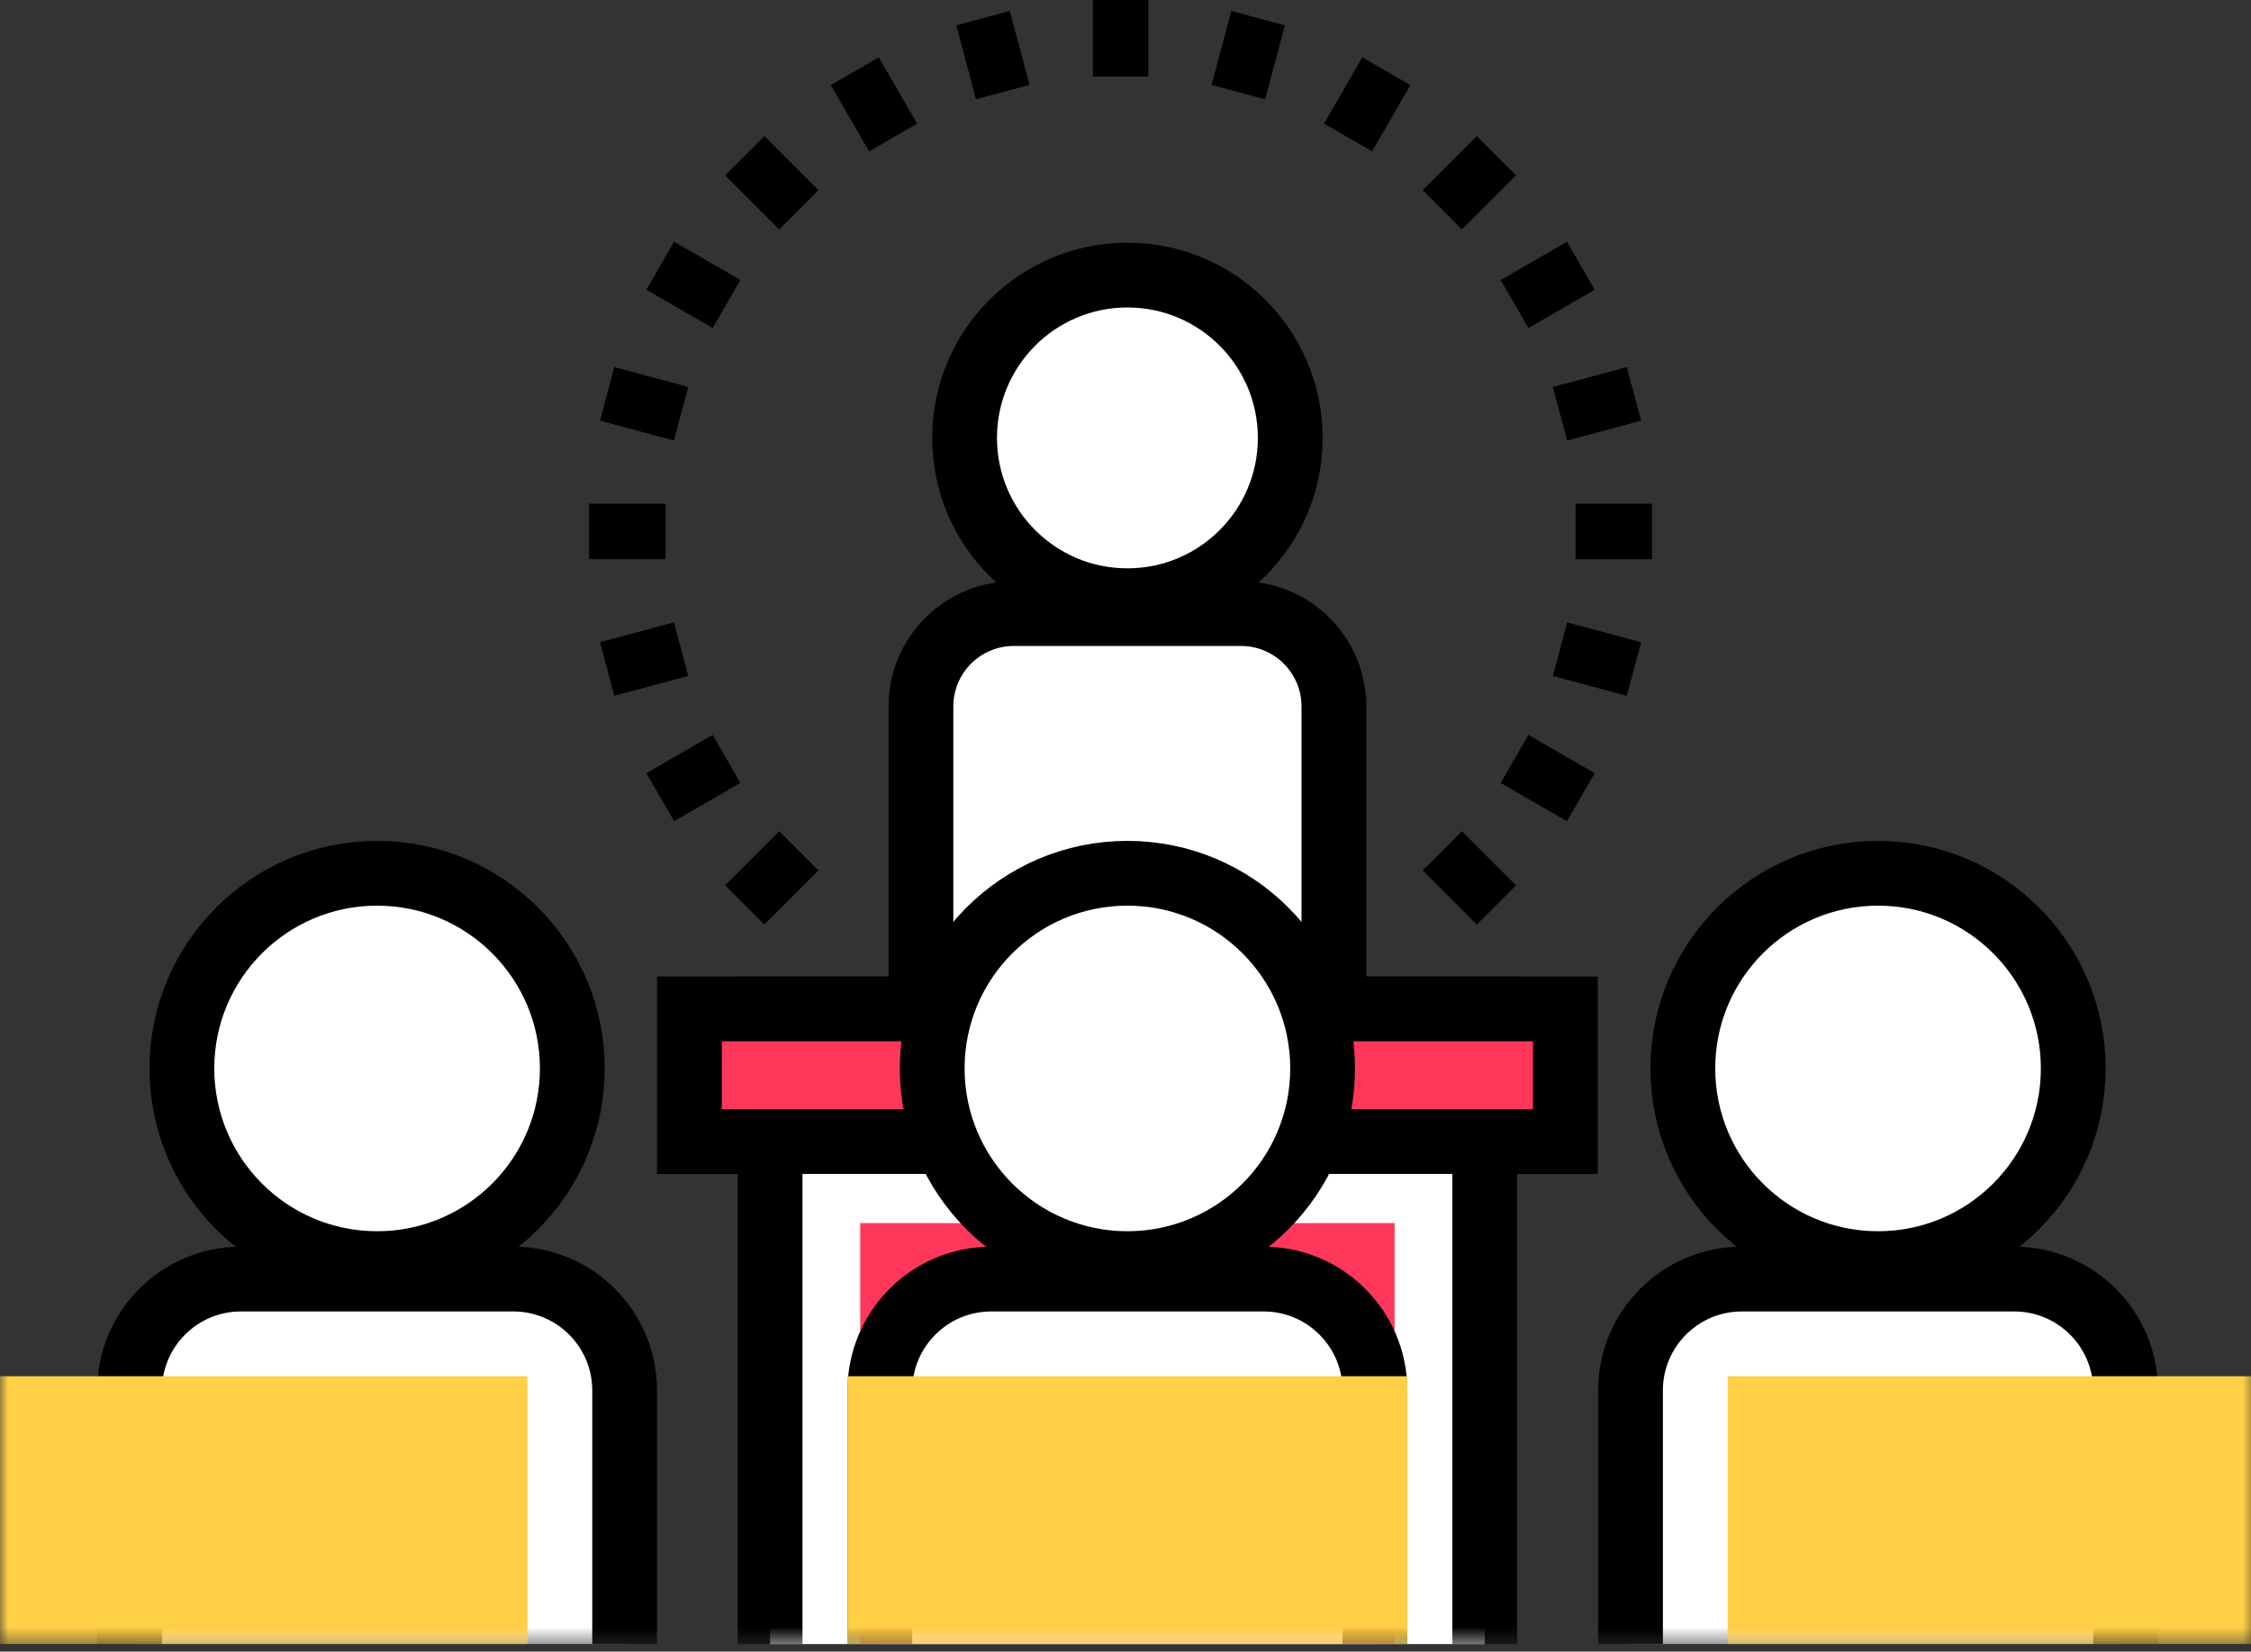 <?xml version="1.0" encoding="UTF-8"?>
<svg width="139px" height="102px" viewBox="0 0 139 102" version="1.1" xmlns="http://www.w3.org/2000/svg" xmlns:xlink="http://www.w3.org/1999/xlink">
    <rect x="0" y="0" width="139" height="102" fill="#333333" stroke="none"/>
    <title>Icon/ClassSize</title>
    <defs>
        <polygon id="path-1" points="0 101.535 139.256 101.535 139.256 0 0 0"></polygon>
    </defs>
    <g id="Icon/ClassSize" stroke="none" stroke-width="1" fill="none" fill-rule="evenodd">
        <polygon id="Fill-1" fill="#000000" points="67.483 4.727 70.907 4.727 70.907 0 67.483 0"></polygon>
        <polygon id="Fill-2" fill="#000000" points="60.27 6.128 59.047 1.563 62.354 0.676 63.578 5.242"></polygon>
        <polygon id="Fill-3" fill="#000000" points="53.666 9.347 51.303 5.254 54.269 3.542 56.632 7.635"></polygon>
        <polygon id="Fill-4" fill="#000000" points="48.119 14.167 44.777 10.824 47.199 8.403 50.541 11.746"></polygon>
        <polygon id="Fill-5" fill="#000000" points="44.008 20.257 39.915 17.893 41.627 14.927 45.72 17.291"></polygon>
        <polygon id="Fill-6" fill="#000000" points="41.614 27.203 37.05 25.98 37.935 22.672 42.501 23.895"></polygon>
        <polygon id="Fill-7" fill="#000000" points="36.374 34.533 41.1 34.533 41.1 31.108 36.374 31.108"></polygon>
        <polygon id="Fill-8" fill="#000000" points="37.935 42.969 37.049 39.66 41.613 38.438 42.5 41.748"></polygon>
        <polygon id="Fill-9" fill="#000000" points="41.626 50.714 39.914 47.748 44.007 45.385 45.72 48.351"></polygon>
        <polygon id="Fill-10" fill="#000000" points="96.761 50.716 92.669 48.353 94.381 45.387 98.473 47.75"></polygon>
        <polygon id="Fill-11" fill="#000000" points="100.453 42.972 95.888 41.749 96.775 38.441 101.339 39.664"></polygon>
        <polygon id="Fill-12" fill="#000000" points="97.29 34.536 102.016 34.536 102.016 31.111 97.29 31.111"></polygon>
        <polygon id="Fill-13" fill="#000000" points="96.776 27.206 95.89 23.898 100.454 22.675 101.341 25.983"></polygon>
        <polygon id="Fill-14" fill="#000000" points="94.383 20.259 92.671 17.293 96.764 14.93 98.476 17.896"></polygon>
        <polygon id="Fill-15" fill="#000000" points="90.273 14.168 87.852 11.746 91.193 8.405 93.614 10.827"></polygon>
        <polygon id="Fill-16" fill="#000000" points="84.727 9.348 81.76 7.636 84.122 3.543 87.089 5.255"></polygon>
        <polygon id="Fill-17" fill="#000000" points="78.121 6.129 74.813 5.243 76.036 0.677 79.344 1.564"></polygon>
        <polygon id="Fill-18" fill="#000000" points="91.191 57.099 87.849 53.756 90.271 51.335 93.613 54.677"></polygon>
        <polygon id="Fill-19" fill="#000000" points="47.197 57.097 44.776 54.675 48.117 51.334 50.538 53.756"></polygon>
        <polygon id="Fill-20" fill="#FFFFFF" points="47.552 101.536 91.684 101.536 91.684 62.31 47.552 62.31"></polygon>
        <g id="Group-52" transform="translate(0, 0.001)">
            <path d="M79.673,27.044 C79.673,32.596 75.171,37.099 69.618,37.099 C64.065,37.099 59.564,32.596 59.564,27.044 C59.564,21.491 64.065,16.988 69.618,16.988 C75.171,16.988 79.673,21.491 79.673,27.044" id="Fill-21" fill="#FFFFFF"></path>
            <path d="M79.673,27.044 C79.673,32.596 75.171,37.099 69.618,37.099 C64.065,37.099 59.564,32.596 59.564,27.044 C59.564,21.491 64.065,16.988 69.618,16.988 C75.171,16.988 79.673,21.491 79.673,27.044 Z" id="Stroke-23" stroke="#000000" stroke-width="4"></path>
            <path d="M82.369,66.405 L56.868,66.405 L56.868,43.631 C56.868,40.462 59.437,37.893 62.606,37.893 L76.631,37.893 C79.8,37.893 82.369,40.462 82.369,43.631 L82.369,66.405 Z" id="Fill-25" fill="#FFFFFF"></path>
            <path d="M82.369,66.405 L56.868,66.405 L56.868,43.631 C56.868,40.462 59.437,37.893 62.606,37.893 L76.631,37.893 C79.8,37.893 82.369,40.462 82.369,43.631 L82.369,66.405 Z" id="Stroke-27" stroke="#000000" stroke-width="4"></path>
            <mask id="mask-2" fill="white">
                <use xlink:href="#path-1"></use>
            </mask>
            <g id="Clip-30"></g>
            <polygon id="Fill-29" fill="#FF385B" mask="url(#mask-2)" points="53.118 101.535 86.118 101.535 86.118 75.535 53.118 75.535"></polygon>
            <polyline id="Stroke-31" stroke="#000000" stroke-width="4" mask="url(#mask-2)" points="47.553 101.535 47.553 62.309 91.684 62.309 91.684 101.535"></polyline>
            <polygon id="Fill-32" fill="#FF385B" mask="url(#mask-2)" points="42.572 70.501 96.664 70.501 96.664 62.309 42.572 62.309"></polygon>
            <polygon id="Stroke-33" stroke="#000000" stroke-width="4" mask="url(#mask-2)" points="42.572 70.501 96.664 70.501 96.664 62.309 42.572 62.309"></polygon>
            <path d="M128.024,65.985 C128.024,72.642 122.627,78.039 115.97,78.039 C109.312,78.039 103.916,72.642 103.916,65.985 C103.916,59.328 109.312,53.931 115.97,53.931 C122.627,53.931 128.024,59.328 128.024,65.985" id="Fill-34" fill="#FFFFFF" mask="url(#mask-2)"></path>
            <path d="M128.024,65.985 C128.024,72.642 122.627,78.039 115.97,78.039 C109.312,78.039 103.916,72.642 103.916,65.985 C103.916,59.328 109.312,53.931 115.97,53.931 C122.627,53.931 128.024,59.328 128.024,65.985 Z" id="Stroke-35" stroke="#000000" stroke-width="4" mask="url(#mask-2)"></path>
            <g id="Group-38" mask="url(#mask-2)">
                <g transform="translate(100.684, 78.993)">
                    <path d="M1.42108547e-14,22.538 L1.42108547e-14,6.879 C1.42108547e-14,3.08 3.08,0 6.879,0 L23.693,0 C27.492,0 30.572,3.08 30.572,6.879 L30.572,22.538" id="Fill-36" stroke="none" fill="#FFFFFF" fill-rule="evenodd"></path>
                    <path d="M1.42108547e-14,22.538 L1.42108547e-14,6.879 C1.42108547e-14,3.08 3.08,0 6.879,0 L23.693,0 C27.492,0 30.572,3.08 30.572,6.879 L30.572,22.538" id="Stroke-37" stroke="#000000" stroke-width="4" fill="none"></path>
                </g>
            </g>
            <polyline id="Fill-39" fill="#FFD046" mask="url(#mask-2)" points="106.684 101.531 106.684 84.993 139.256 84.993 139.256 101.531"></polyline>
            <path d="M11.232,65.985 C11.232,72.642 16.629,78.039 23.286,78.039 C29.944,78.039 35.34,72.642 35.34,65.985 C35.34,59.328 29.944,53.931 23.286,53.931 C16.629,53.931 11.232,59.328 11.232,65.985" id="Fill-40" fill="#FFFFFF" mask="url(#mask-2)"></path>
            <path d="M11.232,65.985 C11.232,72.642 16.629,78.039 23.286,78.039 C29.944,78.039 35.34,72.642 35.34,65.985 C35.34,59.328 29.944,53.931 23.286,53.931 C16.629,53.931 11.232,59.328 11.232,65.985 Z" id="Stroke-41" stroke="#000000" stroke-width="4" mask="url(#mask-2)"></path>
            <g id="Group-44" mask="url(#mask-2)">
                <g transform="translate(8, 78.993)">
                    <path d="M30.572,22.538 L30.572,6.879 C30.572,3.08 27.492,0 23.693,0 L6.879,0 C3.08,0 1.77635684e-15,3.08 1.77635684e-15,6.879 L1.77635684e-15,22.538" id="Fill-42" stroke="none" fill="#FFFFFF" fill-rule="evenodd"></path>
                    <path d="M30.572,22.538 L30.572,6.879 C30.572,3.08 27.492,0 23.693,0 L6.879,0 C3.08,0 1.77635684e-15,3.08 1.77635684e-15,6.879 L1.77635684e-15,22.538" id="Stroke-43" stroke="#000000" stroke-width="4" fill="none"></path>
                </g>
            </g>
            <polyline id="Fill-45" fill="#FFD046" mask="url(#mask-2)" points="32.572 101.531 32.572 84.993 0 84.993 0 101.531"></polyline>
            <path d="M81.672,65.985 C81.672,72.642 76.275,78.039 69.618,78.039 C62.96,78.039 57.564,72.642 57.564,65.985 C57.564,59.328 62.96,53.931 69.618,53.931 C76.275,53.931 81.672,59.328 81.672,65.985" id="Fill-46" fill="#FFFFFF" mask="url(#mask-2)"></path>
            <path d="M81.672,65.985 C81.672,72.642 76.275,78.039 69.618,78.039 C62.96,78.039 57.564,72.642 57.564,65.985 C57.564,59.328 62.96,53.931 69.618,53.931 C76.275,53.931 81.672,59.328 81.672,65.985 Z" id="Stroke-47" stroke="#000000" stroke-width="4" mask="url(#mask-2)"></path>
            <g id="Group-50" mask="url(#mask-2)">
                <g transform="translate(54.332, 78.993)">
                    <path d="M0,22.538 L0,6.879 C0,3.08 3.08,0 6.879,0 L23.693,0 C27.492,0 30.572,3.08 30.572,6.879 L30.572,22.538" id="Fill-48" stroke="none" fill="#FFFFFF" fill-rule="evenodd"></path>
                    <path d="M0,22.538 L0,6.879 C0,3.08 3.08,0 6.879,0 L23.693,0 C27.492,0 30.572,3.08 30.572,6.879 L30.572,22.538" id="Stroke-49" stroke="#000000" stroke-width="4" fill="none"></path>
                </g>
            </g>
            <polyline id="Fill-51" fill="#FFD046" mask="url(#mask-2)" points="52.332 101.531 52.332 84.993 86.904 84.993 86.904 101.531"></polyline>
        </g>
    </g>
</svg>